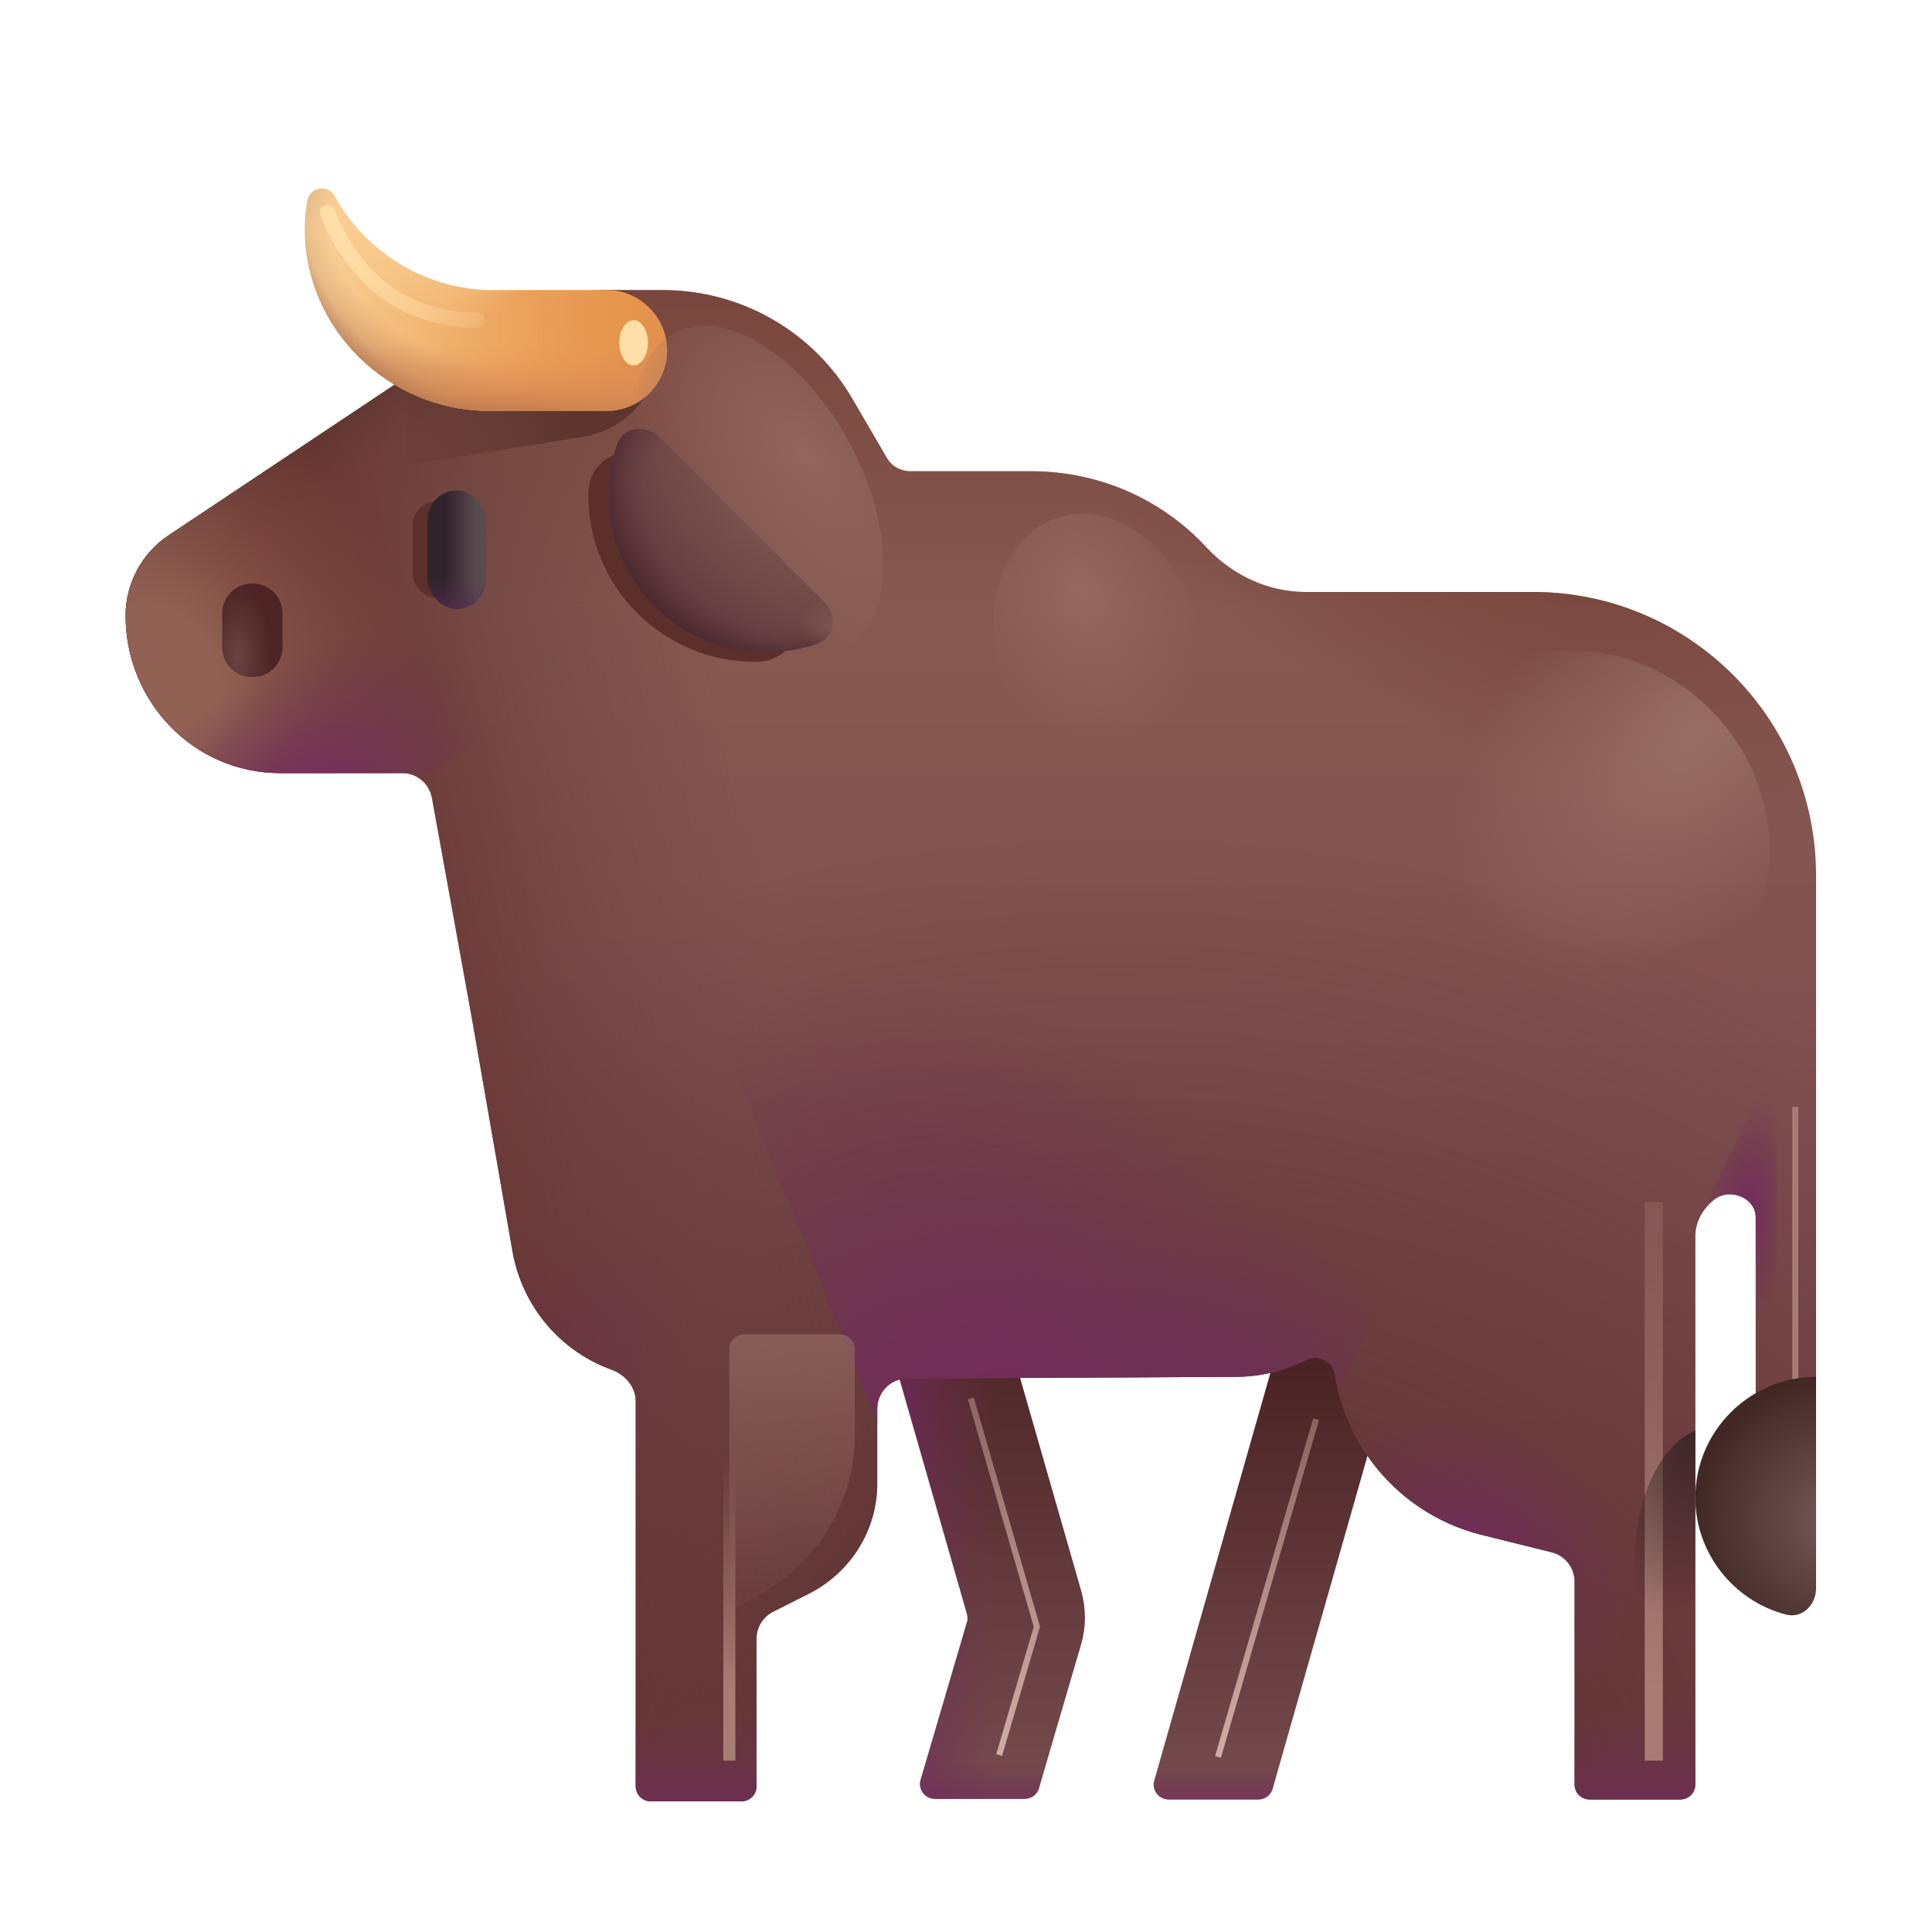 <svg width="32" height="32" viewBox="0 0 32 32" fill="none" xmlns="http://www.w3.org/2000/svg">
<g clip-path="url(#clip0_28327_2831)">
<path d="M20.84 29.805H19.36C19.19 29.805 19.07 29.645 19.12 29.485L21.55 20.955H23.55L21.08 29.625C21.05 29.735 20.95 29.805 20.84 29.805Z" fill="url(#paint0_linear_28327_2831)"/>
<path d="M20.84 29.805H19.36C19.19 29.805 19.07 29.645 19.12 29.485L21.55 20.955H23.55L21.08 29.625C21.05 29.735 20.95 29.805 20.84 29.805Z" fill="url(#paint1_linear_28327_2831)"/>
<path d="M16.03 19.805H14.03L16.01 26.715C16.03 26.775 16.03 26.835 16.01 26.885L15.25 29.475C15.2 29.635 15.32 29.795 15.49 29.795H16.97C17.08 29.795 17.18 29.725 17.21 29.615L17.91 27.225C17.99 26.945 17.99 26.645 17.91 26.355L16.03 19.805Z" fill="url(#paint2_linear_28327_2831)"/>
<path d="M16.03 19.805H14.03L16.01 26.715C16.03 26.775 16.03 26.835 16.01 26.885L15.25 29.475C15.2 29.635 15.32 29.795 15.49 29.795H16.97C17.08 29.795 17.18 29.725 17.21 29.615L17.91 27.225C17.99 26.945 17.99 26.645 17.91 26.355L16.03 19.805Z" fill="url(#paint3_linear_28327_2831)"/>
<path d="M16.03 19.805H14.03L16.01 26.715C16.03 26.775 16.03 26.835 16.01 26.885L15.25 29.475C15.2 29.635 15.32 29.795 15.49 29.795H16.97C17.08 29.795 17.18 29.725 17.21 29.615L17.91 27.225C17.99 26.945 17.99 26.645 17.91 26.355L16.03 19.805Z" fill="url(#paint4_linear_28327_2831)"/>
<path d="M25.39 9.805H21.63C21.01 9.805 20.43 9.535 20 9.085C19.28 8.295 18.24 7.805 17.08 7.805H15.08C14.92 7.805 14.77 7.725 14.69 7.585L14.13 6.625C13.48 5.495 12.28 4.805 10.98 4.805H10.09C9.3 4.805 8.54 5.035 7.88 5.475L2.78 8.875C2.35 9.165 2.08 9.665 2.08 10.195C2.08 11.625 3.21 12.805 4.64 12.805H6.662C6.904 12.805 7.111 12.978 7.154 13.216L7.81 16.835L8.49 20.735C8.655 21.653 9.292 22.384 10.129 22.686C10.355 22.768 10.53 22.97 10.53 23.211V29.585C10.53 29.725 10.64 29.835 10.78 29.835H12.28C12.42 29.835 12.53 29.725 12.53 29.585V27.142C12.53 26.954 12.636 26.781 12.804 26.696L13.4 26.395C14.09 26.045 14.53 25.345 14.53 24.575V23.332C14.53 23.057 14.752 22.834 15.027 22.832L20.46 22.805C20.889 22.805 21.289 22.701 21.645 22.521C21.829 22.428 22.077 22.551 22.108 22.755C22.306 24.039 23.255 25.106 24.55 25.425L25.701 25.711C25.924 25.766 26.08 25.966 26.08 26.196V29.555C26.08 29.695 26.19 29.805 26.33 29.805H27.83C27.97 29.805 28.08 29.695 28.08 29.555V25.805V20.805V20.477C28.08 20.238 28.205 20.017 28.392 19.87V19.87C28.651 19.666 29.08 19.837 29.08 20.166V23.815H30.08V14.505C30.08 11.905 27.98 9.805 25.39 9.805Z" fill="url(#paint5_linear_28327_2831)"/>
<path d="M25.39 9.805H21.63C21.01 9.805 20.43 9.535 20 9.085C19.28 8.295 18.24 7.805 17.08 7.805H15.08C14.92 7.805 14.77 7.725 14.69 7.585L14.13 6.625C13.48 5.495 12.28 4.805 10.98 4.805H10.09C9.3 4.805 8.54 5.035 7.88 5.475L2.78 8.875C2.35 9.165 2.08 9.665 2.08 10.195C2.08 11.625 3.21 12.805 4.64 12.805H6.662C6.904 12.805 7.111 12.978 7.154 13.216L7.81 16.835L8.49 20.735C8.655 21.653 9.292 22.384 10.129 22.686C10.355 22.768 10.53 22.97 10.53 23.211V29.585C10.53 29.725 10.64 29.835 10.78 29.835H12.28C12.42 29.835 12.53 29.725 12.53 29.585V27.142C12.53 26.954 12.636 26.781 12.804 26.696L13.4 26.395C14.09 26.045 14.53 25.345 14.53 24.575V23.332C14.53 23.057 14.752 22.834 15.027 22.832L20.46 22.805C20.889 22.805 21.289 22.701 21.645 22.521C21.829 22.428 22.077 22.551 22.108 22.755C22.306 24.039 23.255 25.106 24.55 25.425L25.701 25.711C25.924 25.766 26.08 25.966 26.08 26.196V29.555C26.08 29.695 26.19 29.805 26.33 29.805H27.83C27.97 29.805 28.08 29.695 28.08 29.555V25.805V20.805V20.477C28.08 20.238 28.205 20.017 28.392 19.87V19.87C28.651 19.666 29.08 19.837 29.08 20.166V23.815H30.08V14.505C30.08 11.905 27.98 9.805 25.39 9.805Z" fill="url(#paint6_radial_28327_2831)"/>
<path d="M25.39 9.805H21.63C21.01 9.805 20.43 9.535 20 9.085C19.28 8.295 18.24 7.805 17.08 7.805H15.08C14.92 7.805 14.77 7.725 14.69 7.585L14.13 6.625C13.48 5.495 12.28 4.805 10.98 4.805H10.09C9.3 4.805 8.54 5.035 7.88 5.475L2.78 8.875C2.35 9.165 2.08 9.665 2.08 10.195C2.08 11.625 3.21 12.805 4.64 12.805H6.662C6.904 12.805 7.111 12.978 7.154 13.216L7.81 16.835L8.49 20.735C8.655 21.653 9.292 22.384 10.129 22.686C10.355 22.768 10.53 22.97 10.53 23.211V29.585C10.53 29.725 10.64 29.835 10.78 29.835H12.28C12.42 29.835 12.53 29.725 12.53 29.585V27.142C12.53 26.954 12.636 26.781 12.804 26.696L13.4 26.395C14.09 26.045 14.53 25.345 14.53 24.575V23.332C14.53 23.057 14.752 22.834 15.027 22.832L20.46 22.805C20.889 22.805 21.289 22.701 21.645 22.521C21.829 22.428 22.077 22.551 22.108 22.755C22.306 24.039 23.255 25.106 24.55 25.425L25.701 25.711C25.924 25.766 26.08 25.966 26.08 26.196V29.555C26.08 29.695 26.19 29.805 26.33 29.805H27.83C27.97 29.805 28.08 29.695 28.08 29.555V25.805V20.805V20.477C28.08 20.238 28.205 20.017 28.392 19.87V19.87C28.651 19.666 29.08 19.837 29.08 20.166V23.815H30.08V14.505C30.08 11.905 27.98 9.805 25.39 9.805Z" fill="url(#paint7_linear_28327_2831)"/>
<path d="M25.39 9.805H21.63C21.01 9.805 20.43 9.535 20 9.085C19.28 8.295 18.24 7.805 17.08 7.805H15.08C14.92 7.805 14.77 7.725 14.69 7.585L14.13 6.625C13.48 5.495 12.28 4.805 10.98 4.805H10.09C9.3 4.805 8.54 5.035 7.88 5.475L2.78 8.875C2.35 9.165 2.08 9.665 2.08 10.195C2.08 11.625 3.21 12.805 4.64 12.805H6.662C6.904 12.805 7.111 12.978 7.154 13.216L7.81 16.835L8.49 20.735C8.655 21.653 9.292 22.384 10.129 22.686C10.355 22.768 10.53 22.97 10.53 23.211V29.585C10.53 29.725 10.64 29.835 10.78 29.835H12.28C12.42 29.835 12.53 29.725 12.53 29.585V27.142C12.53 26.954 12.636 26.781 12.804 26.696L13.4 26.395C14.09 26.045 14.53 25.345 14.53 24.575V23.332C14.53 23.057 14.752 22.834 15.027 22.832L20.46 22.805C20.889 22.805 21.289 22.701 21.645 22.521C21.829 22.428 22.077 22.551 22.108 22.755C22.306 24.039 23.255 25.106 24.55 25.425L25.701 25.711C25.924 25.766 26.08 25.966 26.08 26.196V29.555C26.08 29.695 26.19 29.805 26.33 29.805H27.83C27.97 29.805 28.08 29.695 28.08 29.555V25.805V20.805V20.477C28.08 20.238 28.205 20.017 28.392 19.87V19.87C28.651 19.666 29.08 19.837 29.08 20.166V23.815H30.08V14.505C30.08 11.905 27.98 9.805 25.39 9.805Z" fill="url(#paint8_radial_28327_2831)"/>
<path d="M25.39 9.805H21.63C21.01 9.805 20.43 9.535 20 9.085C19.28 8.295 18.24 7.805 17.08 7.805H15.08C14.92 7.805 14.77 7.725 14.69 7.585L14.13 6.625C13.48 5.495 12.28 4.805 10.98 4.805H10.09C9.3 4.805 8.54 5.035 7.88 5.475L2.78 8.875C2.35 9.165 2.08 9.665 2.08 10.195C2.08 11.625 3.21 12.805 4.64 12.805H6.662C6.904 12.805 7.111 12.978 7.154 13.216L7.81 16.835L8.49 20.735C8.655 21.653 9.292 22.384 10.129 22.686C10.355 22.768 10.53 22.97 10.53 23.211V29.585C10.53 29.725 10.64 29.835 10.78 29.835H12.28C12.42 29.835 12.53 29.725 12.53 29.585V27.142C12.53 26.954 12.636 26.781 12.804 26.696L13.4 26.395C14.09 26.045 14.53 25.345 14.53 24.575V23.332C14.53 23.057 14.752 22.834 15.027 22.832L20.46 22.805C20.889 22.805 21.289 22.701 21.645 22.521C21.829 22.428 22.077 22.551 22.108 22.755C22.306 24.039 23.255 25.106 24.55 25.425L25.701 25.711C25.924 25.766 26.08 25.966 26.08 26.196V29.555C26.08 29.695 26.19 29.805 26.33 29.805H27.83C27.97 29.805 28.08 29.695 28.08 29.555V25.805V20.805V20.477C28.08 20.238 28.205 20.017 28.392 19.87V19.87C28.651 19.666 29.08 19.837 29.08 20.166V23.815H30.08V14.505C30.08 11.905 27.98 9.805 25.39 9.805Z" fill="url(#paint9_radial_28327_2831)"/>
<path d="M25.39 9.805H21.63C21.01 9.805 20.43 9.535 20 9.085C19.28 8.295 18.24 7.805 17.08 7.805H15.08C14.92 7.805 14.77 7.725 14.69 7.585L14.13 6.625C13.48 5.495 12.28 4.805 10.98 4.805H10.09C9.3 4.805 8.54 5.035 7.88 5.475L2.78 8.875C2.35 9.165 2.08 9.665 2.08 10.195C2.08 11.625 3.21 12.805 4.64 12.805H6.662C6.904 12.805 7.111 12.978 7.154 13.216L7.81 16.835L8.49 20.735C8.655 21.653 9.292 22.384 10.129 22.686C10.355 22.768 10.53 22.97 10.53 23.211V29.585C10.53 29.725 10.64 29.835 10.78 29.835H12.28C12.42 29.835 12.53 29.725 12.53 29.585V27.142C12.53 26.954 12.636 26.781 12.804 26.696L13.4 26.395C14.09 26.045 14.53 25.345 14.53 24.575V23.332C14.53 23.057 14.752 22.834 15.027 22.832L20.46 22.805C20.889 22.805 21.289 22.701 21.645 22.521C21.829 22.428 22.077 22.551 22.108 22.755C22.306 24.039 23.255 25.106 24.55 25.425L25.701 25.711C25.924 25.766 26.08 25.966 26.08 26.196V29.555C26.08 29.695 26.19 29.805 26.33 29.805H27.83C27.97 29.805 28.08 29.695 28.08 29.555V25.805V20.805V20.477C28.08 20.238 28.205 20.017 28.392 19.87V19.87C28.651 19.666 29.08 19.837 29.08 20.166V23.815H30.08V14.505C30.08 11.905 27.98 9.805 25.39 9.805Z" fill="url(#paint10_radial_28327_2831)"/>
<path d="M25.39 9.805H21.63C21.01 9.805 20.43 9.535 20 9.085C19.28 8.295 18.24 7.805 17.08 7.805H15.08C14.92 7.805 14.77 7.725 14.69 7.585L14.13 6.625C13.48 5.495 12.28 4.805 10.98 4.805H10.09C9.3 4.805 8.54 5.035 7.88 5.475L2.78 8.875C2.35 9.165 2.08 9.665 2.08 10.195C2.08 11.625 3.21 12.805 4.64 12.805H6.662C6.904 12.805 7.111 12.978 7.154 13.216L7.81 16.835L8.49 20.735C8.655 21.653 9.292 22.384 10.129 22.686C10.355 22.768 10.53 22.97 10.53 23.211V29.585C10.53 29.725 10.64 29.835 10.78 29.835H12.28C12.42 29.835 12.53 29.725 12.53 29.585V27.142C12.53 26.954 12.636 26.781 12.804 26.696L13.4 26.395C14.09 26.045 14.53 25.345 14.53 24.575V23.332C14.53 23.057 14.752 22.834 15.027 22.832L20.46 22.805C20.889 22.805 21.289 22.701 21.645 22.521C21.829 22.428 22.077 22.551 22.108 22.755C22.306 24.039 23.255 25.106 24.55 25.425L25.701 25.711C25.924 25.766 26.08 25.966 26.08 26.196V29.555C26.08 29.695 26.19 29.805 26.33 29.805H27.83C27.97 29.805 28.08 29.695 28.08 29.555V25.805V20.805V20.477C28.08 20.238 28.205 20.017 28.392 19.87V19.87C28.651 19.666 29.08 19.837 29.08 20.166V23.815H30.08V14.505C30.08 11.905 27.98 9.805 25.39 9.805Z" fill="url(#paint11_linear_28327_2831)"/>
<path d="M25.39 9.805H21.63C21.01 9.805 20.43 9.535 20 9.085C19.28 8.295 18.24 7.805 17.08 7.805H15.08C14.92 7.805 14.77 7.725 14.69 7.585L14.13 6.625C13.48 5.495 12.28 4.805 10.98 4.805H10.09C9.3 4.805 8.54 5.035 7.88 5.475L2.78 8.875C2.35 9.165 2.08 9.665 2.08 10.195C2.08 11.625 3.21 12.805 4.64 12.805H6.662C6.904 12.805 7.111 12.978 7.154 13.216L7.81 16.835L8.49 20.735C8.655 21.653 9.292 22.384 10.129 22.686C10.355 22.768 10.53 22.97 10.53 23.211V29.585C10.53 29.725 10.64 29.835 10.78 29.835H12.28C12.42 29.835 12.53 29.725 12.53 29.585V27.142C12.53 26.954 12.636 26.781 12.804 26.696L13.4 26.395C14.09 26.045 14.53 25.345 14.53 24.575V23.332C14.53 23.057 14.752 22.834 15.027 22.832L20.46 22.805C20.889 22.805 21.289 22.701 21.645 22.521C21.829 22.428 22.077 22.551 22.108 22.755C22.306 24.039 23.255 25.106 24.55 25.425L25.701 25.711C25.924 25.766 26.08 25.966 26.08 26.196V29.555C26.08 29.695 26.19 29.805 26.33 29.805H27.83C27.97 29.805 28.08 29.695 28.08 29.555V25.805V20.805V20.477C28.08 20.238 28.205 20.017 28.392 19.87V19.87C28.651 19.666 29.08 19.837 29.08 20.166V23.815H30.08V14.505C30.08 11.905 27.98 9.805 25.39 9.805Z" fill="url(#paint12_linear_28327_2831)"/>
<g filter="url(#filter0_f_28327_2831)">
<path d="M27.392 29.162V19.912" stroke="url(#paint13_linear_28327_2831)" stroke-width="0.3"/>
</g>
<g filter="url(#filter1_f_28327_2831)">
<path d="M12.08 29.162V24.162" stroke="url(#paint14_linear_28327_2831)" stroke-width="0.2"/>
</g>
<path d="M29.08 23.412L29.424 23.272V17.947C29.424 17.841 29.279 17.808 29.234 17.904L28.142 20.186C28.197 20.063 28.285 19.955 28.392 19.87C28.651 19.666 29.08 19.837 29.08 20.166V23.412Z" fill="url(#paint15_radial_28327_2831)"/>
<path fill-rule="evenodd" clip-rule="evenodd" d="M22.158 23.011L25.142 17.287L11.393 15.787L14.53 23.573V23.332C14.53 23.057 14.752 22.834 15.027 22.832L20.46 22.805C20.889 22.805 21.289 22.701 21.645 22.521C21.829 22.428 22.077 22.551 22.108 22.755C22.122 22.842 22.138 22.927 22.158 23.011Z" fill="url(#paint16_radial_28327_2831)"/>
<path fill-rule="evenodd" clip-rule="evenodd" d="M22.158 23.011L25.142 17.287L11.393 15.787L14.53 23.573V23.332C14.53 23.057 14.752 22.834 15.027 22.832L20.46 22.805C20.889 22.805 21.289 22.701 21.645 22.521C21.829 22.428 22.077 22.551 22.108 22.755C22.122 22.842 22.138 22.927 22.158 23.011Z" fill="url(#paint17_radial_28327_2831)"/>
<path fill-rule="evenodd" clip-rule="evenodd" d="M28.08 23.696C27.506 23.934 27.08 24.798 27.08 25.826C27.08 26.855 27.506 27.719 28.08 27.957V25.805V23.696Z" fill="url(#paint18_radial_28327_2831)"/>
<g filter="url(#filter2_f_28327_2831)">
<path d="M6.743 6.399L10.939 5.726V5.726C10.939 6.477 10.394 7.116 9.653 7.235L6.743 7.702V6.399Z" fill="url(#paint19_linear_28327_2831)"/>
</g>
<path d="M10.98 4.805C12.28 4.805 13.549 5.475 14.13 6.625C14.711 7.775 10.58 10.725 7.08 12.805H4.64C3.21 12.805 2.08 11.625 2.08 10.195C2.08 9.665 2.35 9.165 2.78 8.875L7.88 5.475C8.54 5.035 9.3 4.805 10.09 4.805H10.98Z" fill="url(#paint20_linear_28327_2831)"/>
<path d="M10.98 4.805C12.28 4.805 13.549 5.475 14.13 6.625C14.711 7.775 10.58 10.725 7.08 12.805H4.64C3.21 12.805 2.08 11.625 2.08 10.195C2.08 9.665 2.35 9.165 2.78 8.875L7.88 5.475C8.54 5.035 9.3 4.805 10.09 4.805H10.98Z" fill="url(#paint21_radial_28327_2831)"/>
<path d="M10.98 4.805C12.28 4.805 13.549 5.475 14.13 6.625C14.711 7.775 10.58 10.725 7.08 12.805H4.64C3.21 12.805 2.08 11.625 2.08 10.195C2.08 9.665 2.35 9.165 2.78 8.875L7.88 5.475C8.54 5.035 9.3 4.805 10.09 4.805H10.98Z" fill="url(#paint22_radial_28327_2831)"/>
<path d="M8.049 4.805C6.969 4.755 6.039 4.145 5.549 3.255C5.439 3.045 5.119 3.095 5.089 3.335C5.059 3.485 5.049 3.635 5.049 3.785C5.039 5.445 6.439 6.805 8.099 6.805H10.049C10.599 6.805 11.049 6.355 11.049 5.805C11.049 5.255 10.599 4.805 10.049 4.805H8.049V4.805Z" fill="url(#paint23_linear_28327_2831)"/>
<path d="M8.049 4.805C6.969 4.755 6.039 4.145 5.549 3.255C5.439 3.045 5.119 3.095 5.089 3.335C5.059 3.485 5.049 3.635 5.049 3.785C5.039 5.445 6.439 6.805 8.099 6.805H10.049C10.599 6.805 11.049 6.355 11.049 5.805C11.049 5.255 10.599 4.805 10.049 4.805H8.049V4.805Z" fill="url(#paint24_linear_28327_2831)"/>
<path d="M8.049 4.805C6.969 4.755 6.039 4.145 5.549 3.255C5.439 3.045 5.119 3.095 5.089 3.335C5.059 3.485 5.049 3.635 5.049 3.785C5.039 5.445 6.439 6.805 8.099 6.805H10.049C10.599 6.805 11.049 6.355 11.049 5.805C11.049 5.255 10.599 4.805 10.049 4.805H8.049V4.805Z" fill="url(#paint25_radial_28327_2831)"/>
<path d="M8.049 4.805C6.969 4.755 6.039 4.145 5.549 3.255C5.439 3.045 5.119 3.095 5.089 3.335C5.059 3.485 5.049 3.635 5.049 3.785C5.039 5.445 6.439 6.805 8.099 6.805H10.049C10.599 6.805 11.049 6.355 11.049 5.805C11.049 5.255 10.599 4.805 10.049 4.805H8.049V4.805Z" fill="url(#paint26_radial_28327_2831)"/>
<path d="M8.049 4.805C6.969 4.755 6.039 4.145 5.549 3.255C5.439 3.045 5.119 3.095 5.089 3.335C5.059 3.485 5.049 3.635 5.049 3.785C5.039 5.445 6.439 6.805 8.099 6.805H10.049C10.599 6.805 11.049 6.355 11.049 5.805C11.049 5.255 10.599 4.805 10.049 4.805H8.049V4.805Z" fill="url(#paint27_linear_28327_2831)"/>
<path d="M8.049 4.805C6.969 4.755 6.039 4.145 5.549 3.255C5.439 3.045 5.119 3.095 5.089 3.335C5.059 3.485 5.049 3.635 5.049 3.785C5.039 5.445 6.439 6.805 8.099 6.805H10.049C10.599 6.805 11.049 6.355 11.049 5.805C11.049 5.255 10.599 4.805 10.049 4.805H8.049V4.805Z" fill="url(#paint28_linear_28327_2831)"/>
<path d="M8.049 4.805C6.969 4.755 6.039 4.145 5.549 3.255C5.439 3.045 5.119 3.095 5.089 3.335C5.059 3.485 5.049 3.635 5.049 3.785C5.039 5.445 6.439 6.805 8.099 6.805H10.049C10.599 6.805 11.049 6.355 11.049 5.805C11.049 5.255 10.599 4.805 10.049 4.805H8.049V4.805Z" fill="url(#paint29_radial_28327_2831)"/>
<path d="M4.18 11.215C3.9 11.215 3.68 10.995 3.68 10.715V10.165C3.68 9.885 3.9 9.665 4.18 9.665C4.46 9.665 4.68 9.885 4.68 10.165V10.715C4.68 10.995 4.46 11.215 4.18 11.215Z" fill="url(#paint30_radial_28327_2831)"/>
<g filter="url(#filter3_f_28327_2831)">
<path d="M29.736 23.178V18.334" stroke="#A77C73" stroke-width="0.1"/>
</g>
<path d="M29.585 26.743C29.853 26.811 30.08 26.581 30.08 26.305V22.805C28.98 22.805 28.08 23.705 28.08 24.805C28.08 25.734 28.723 26.521 29.585 26.743Z" fill="url(#paint31_radial_28327_2831)"/>
<g filter="url(#filter4_f_28327_2831)">
<rect x="6.834" y="8.309" width="0.787" height="1.592" rx="0.393" fill="#5B2F2C"/>
</g>
<rect x="7.08" y="8.125" width="0.969" height="1.96" rx="0.484" fill="url(#paint32_linear_28327_2831)"/>
<rect x="7.08" y="8.125" width="0.969" height="1.96" rx="0.484" fill="url(#paint33_linear_28327_2831)"/>
<g filter="url(#filter5_f_28327_2831)">
<path d="M5.424 3.522C5.83 4.522 6.608 5.303 7.908 5.303" stroke="url(#paint34_linear_28327_2831)" stroke-width="0.25" stroke-linecap="round"/>
</g>
<g filter="url(#filter6_f_28327_2831)">
<ellipse cx="10.495" cy="5.678" rx="0.237" ry="0.375" fill="#FFDEA7"/>
</g>
<g filter="url(#filter7_f_28327_2831)">
<path d="M10.846 7.655L12.596 9.506" stroke="url(#paint35_linear_28327_2831)" stroke-width="0.25" stroke-linecap="round"/>
</g>
<g filter="url(#filter8_f_28327_2831)">
<ellipse cx="18.196" cy="10.743" rx="1.704" ry="2.273" transform="rotate(-15.833 18.196 10.743)" fill="url(#paint36_radial_28327_2831)"/>
</g>
<g filter="url(#filter9_f_28327_2831)">
<ellipse cx="12.572" cy="8.149" rx="1.704" ry="2.983" transform="rotate(-28.041 12.572 8.149)" fill="url(#paint37_radial_28327_2831)"/>
</g>
<g filter="url(#filter10_f_28327_2831)">
<ellipse cx="26.227" cy="13.877" rx="3.191" ry="2.988" transform="rotate(47.914 26.227 13.877)" fill="url(#paint38_radial_28327_2831)"/>
</g>
<g filter="url(#filter11_f_28327_2831)">
<path d="M11.29 7.824C10.72 7.255 9.744 7.396 9.744 8.201V8.201C9.744 9.72 10.976 10.962 12.505 10.962V10.962C13.315 10.962 13.453 9.988 12.881 9.416L11.29 7.824Z" fill="#5B2F2C"/>
</g>
<path d="M10.931 7.246C10.705 7.02 10.324 7.063 10.22 7.366C10.129 7.631 10.08 7.913 10.08 8.205C10.08 9.635 11.24 10.805 12.68 10.805C12.978 10.805 13.263 10.756 13.527 10.665C13.827 10.561 13.868 10.183 13.644 9.959L10.931 7.246Z" fill="url(#paint39_radial_28327_2831)"/>
<path d="M10.931 7.246C10.705 7.02 10.324 7.063 10.22 7.366C10.129 7.631 10.08 7.913 10.08 8.205C10.08 9.635 11.24 10.805 12.68 10.805C12.978 10.805 13.263 10.756 13.527 10.665C13.827 10.561 13.868 10.183 13.644 9.959L10.931 7.246Z" fill="url(#paint40_radial_28327_2831)"/>
<path d="M10.931 7.246C10.705 7.02 10.324 7.063 10.22 7.366C10.129 7.631 10.08 7.913 10.08 8.205C10.08 9.635 11.24 10.805 12.68 10.805C12.978 10.805 13.263 10.756 13.527 10.665C13.827 10.561 13.868 10.183 13.644 9.959L10.931 7.246Z" fill="url(#paint41_radial_28327_2831)" fill-opacity="0.5"/>
<path d="M10.931 7.246C10.705 7.02 10.324 7.063 10.22 7.366C10.129 7.631 10.08 7.913 10.08 8.205C10.08 9.635 11.24 10.805 12.68 10.805C12.978 10.805 13.263 10.756 13.527 10.665C13.827 10.561 13.868 10.183 13.644 9.959L10.931 7.246Z" fill="url(#paint42_radial_28327_2831)"/>
<g filter="url(#filter12_f_28327_2831)">
<path d="M12.08 22.35C12.08 22.212 12.192 22.1 12.33 22.1H13.908C14.046 22.1 14.158 22.212 14.158 22.35V23.765C14.158 24.842 13.581 25.836 12.647 26.37L12.08 26.694V22.35Z" fill="url(#paint43_linear_28327_2831)"/>
</g>
<g filter="url(#filter13_f_28327_2831)">
<path d="M16.08 23.162L17.174 26.944L16.549 29.069" stroke="url(#paint44_linear_28327_2831)" stroke-width="0.1"/>
</g>
<g filter="url(#filter14_f_28327_2831)">
<path d="M21.799 23.506L20.174 29.1" stroke="url(#paint45_linear_28327_2831)" stroke-width="0.1"/>
</g>
</g>
<defs>
<filter id="filter0_f_28327_2831" x="26.492" y="19.162" width="1.8" height="10.75" filterUnits="userSpaceOnUse" color-interpolation-filters="sRGB">
<feFlood flood-opacity="0" result="BackgroundImageFix"/>
<feBlend mode="normal" in="SourceGraphic" in2="BackgroundImageFix" result="shape"/>
<feGaussianBlur stdDeviation="0.375" result="effect1_foregroundBlur_28327_2831"/>
</filter>
<filter id="filter1_f_28327_2831" x="11.38" y="23.562" width="1.4" height="6.2" filterUnits="userSpaceOnUse" color-interpolation-filters="sRGB">
<feFlood flood-opacity="0" result="BackgroundImageFix"/>
<feBlend mode="normal" in="SourceGraphic" in2="BackgroundImageFix" result="shape"/>
<feGaussianBlur stdDeviation="0.3" result="effect1_foregroundBlur_28327_2831"/>
</filter>
<filter id="filter2_f_28327_2831" x="6.243" y="5.226" width="5.196" height="2.977" filterUnits="userSpaceOnUse" color-interpolation-filters="sRGB">
<feFlood flood-opacity="0" result="BackgroundImageFix"/>
<feBlend mode="normal" in="SourceGraphic" in2="BackgroundImageFix" result="shape"/>
<feGaussianBlur stdDeviation="0.25" result="effect1_foregroundBlur_28327_2831"/>
</filter>
<filter id="filter3_f_28327_2831" x="29.286" y="17.934" width="0.9" height="5.644" filterUnits="userSpaceOnUse" color-interpolation-filters="sRGB">
<feFlood flood-opacity="0" result="BackgroundImageFix"/>
<feBlend mode="normal" in="SourceGraphic" in2="BackgroundImageFix" result="shape"/>
<feGaussianBlur stdDeviation="0.2" result="effect1_foregroundBlur_28327_2831"/>
</filter>
<filter id="filter4_f_28327_2831" x="6.334" y="7.809" width="1.787" height="2.592" filterUnits="userSpaceOnUse" color-interpolation-filters="sRGB">
<feFlood flood-opacity="0" result="BackgroundImageFix"/>
<feBlend mode="normal" in="SourceGraphic" in2="BackgroundImageFix" result="shape"/>
<feGaussianBlur stdDeviation="0.25" result="effect1_foregroundBlur_28327_2831"/>
</filter>
<filter id="filter5_f_28327_2831" x="4.799" y="2.897" width="3.734" height="3.031" filterUnits="userSpaceOnUse" color-interpolation-filters="sRGB">
<feFlood flood-opacity="0" result="BackgroundImageFix"/>
<feBlend mode="normal" in="SourceGraphic" in2="BackgroundImageFix" result="shape"/>
<feGaussianBlur stdDeviation="0.25" result="effect1_foregroundBlur_28327_2831"/>
</filter>
<filter id="filter6_f_28327_2831" x="9.508" y="4.553" width="1.975" height="2.25" filterUnits="userSpaceOnUse" color-interpolation-filters="sRGB">
<feFlood flood-opacity="0" result="BackgroundImageFix"/>
<feBlend mode="normal" in="SourceGraphic" in2="BackgroundImageFix" result="shape"/>
<feGaussianBlur stdDeviation="0.375" result="effect1_foregroundBlur_28327_2831"/>
</filter>
<filter id="filter7_f_28327_2831" x="10.471" y="7.28" width="2.5" height="2.602" filterUnits="userSpaceOnUse" color-interpolation-filters="sRGB">
<feFlood flood-opacity="0" result="BackgroundImageFix"/>
<feBlend mode="normal" in="SourceGraphic" in2="BackgroundImageFix" result="shape"/>
<feGaussianBlur stdDeviation="0.125" result="effect1_foregroundBlur_28327_2831"/>
</filter>
<filter id="filter8_f_28327_2831" x="15.444" y="7.507" width="5.505" height="6.472" filterUnits="userSpaceOnUse" color-interpolation-filters="sRGB">
<feFlood flood-opacity="0" result="BackgroundImageFix"/>
<feBlend mode="normal" in="SourceGraphic" in2="BackgroundImageFix" result="shape"/>
<feGaussianBlur stdDeviation="0.5" result="effect1_foregroundBlur_28327_2831"/>
</filter>
<filter id="filter9_f_28327_2831" x="9.516" y="4.396" width="6.112" height="7.505" filterUnits="userSpaceOnUse" color-interpolation-filters="sRGB">
<feFlood flood-opacity="0" result="BackgroundImageFix"/>
<feBlend mode="normal" in="SourceGraphic" in2="BackgroundImageFix" result="shape"/>
<feGaussianBlur stdDeviation="0.5" result="effect1_foregroundBlur_28327_2831"/>
</filter>
<filter id="filter10_f_28327_2831" x="22.146" y="9.776" width="8.162" height="8.204" filterUnits="userSpaceOnUse" color-interpolation-filters="sRGB">
<feFlood flood-opacity="0" result="BackgroundImageFix"/>
<feBlend mode="normal" in="SourceGraphic" in2="BackgroundImageFix" result="shape"/>
<feGaussianBlur stdDeviation="0.5" result="effect1_foregroundBlur_28327_2831"/>
</filter>
<filter id="filter11_f_28327_2831" x="9.244" y="6.979" width="4.485" height="4.483" filterUnits="userSpaceOnUse" color-interpolation-filters="sRGB">
<feFlood flood-opacity="0" result="BackgroundImageFix"/>
<feBlend mode="normal" in="SourceGraphic" in2="BackgroundImageFix" result="shape"/>
<feGaussianBlur stdDeviation="0.25" result="effect1_foregroundBlur_28327_2831"/>
</filter>
<filter id="filter12_f_28327_2831" x="11.08" y="21.1" width="4.078" height="6.594" filterUnits="userSpaceOnUse" color-interpolation-filters="sRGB">
<feFlood flood-opacity="0" result="BackgroundImageFix"/>
<feBlend mode="normal" in="SourceGraphic" in2="BackgroundImageFix" result="shape"/>
<feGaussianBlur stdDeviation="0.5" result="effect1_foregroundBlur_28327_2831"/>
</filter>
<filter id="filter13_f_28327_2831" x="15.432" y="22.549" width="2.394" height="7.134" filterUnits="userSpaceOnUse" color-interpolation-filters="sRGB">
<feFlood flood-opacity="0" result="BackgroundImageFix"/>
<feBlend mode="normal" in="SourceGraphic" in2="BackgroundImageFix" result="shape"/>
<feGaussianBlur stdDeviation="0.3" result="effect1_foregroundBlur_28327_2831"/>
</filter>
<filter id="filter14_f_28327_2831" x="19.526" y="22.892" width="2.921" height="6.822" filterUnits="userSpaceOnUse" color-interpolation-filters="sRGB">
<feFlood flood-opacity="0" result="BackgroundImageFix"/>
<feBlend mode="normal" in="SourceGraphic" in2="BackgroundImageFix" result="shape"/>
<feGaussianBlur stdDeviation="0.3" result="effect1_foregroundBlur_28327_2831"/>
</filter>
<linearGradient id="paint0_linear_28327_2831" x1="21.329" y1="22.623" x2="21.329" y2="29.488" gradientUnits="userSpaceOnUse">
<stop stop-color="#4C2325"/>
<stop offset="1" stop-color="#754A4D"/>
</linearGradient>
<linearGradient id="paint1_linear_28327_2831" x1="19.486" y1="30.12" x2="19.486" y2="29.236" gradientUnits="userSpaceOnUse">
<stop stop-color="#782666"/>
<stop offset="1" stop-color="#693452" stop-opacity="0"/>
</linearGradient>
<linearGradient id="paint2_linear_28327_2831" x1="16" y1="21.688" x2="16" y2="29.438" gradientUnits="userSpaceOnUse">
<stop stop-color="#4C2325"/>
<stop offset="1" stop-color="#754A4D"/>
</linearGradient>
<linearGradient id="paint3_linear_28327_2831" x1="14.365" y1="30.15" x2="14.365" y2="29.152" gradientUnits="userSpaceOnUse">
<stop stop-color="#782666"/>
<stop offset="1" stop-color="#693452" stop-opacity="0"/>
</linearGradient>
<linearGradient id="paint4_linear_28327_2831" x1="14.365" y1="30.15" x2="16.455" y2="30.15" gradientUnits="userSpaceOnUse">
<stop stop-color="#782666"/>
<stop offset="1" stop-color="#693452" stop-opacity="0"/>
</linearGradient>
<linearGradient id="paint5_linear_28327_2831" x1="17.142" y1="32.787" x2="17.142" y2="9.787" gradientUnits="userSpaceOnUse">
<stop stop-color="#763F52"/>
<stop offset="1" stop-color="#865950"/>
</linearGradient>
<radialGradient id="paint6_radial_28327_2831" cx="0" cy="0" r="1" gradientUnits="userSpaceOnUse" gradientTransform="translate(18.517 30.225) rotate(-90) scale(16.312 20.573)">
<stop offset="0.165" stop-color="#5C302D"/>
<stop offset="1" stop-color="#5C302D" stop-opacity="0"/>
</radialGradient>
<linearGradient id="paint7_linear_28327_2831" x1="18.517" y1="2.975" x2="18.517" y2="10.225" gradientUnits="userSpaceOnUse">
<stop stop-color="#744036"/>
<stop offset="1" stop-color="#744036" stop-opacity="0"/>
</linearGradient>
<radialGradient id="paint8_radial_28327_2831" cx="0" cy="0" r="1" gradientUnits="userSpaceOnUse" gradientTransform="translate(24.767 7.975) rotate(116.188) scale(4.249 8.503)">
<stop stop-color="#744036"/>
<stop offset="1" stop-color="#744036" stop-opacity="0"/>
</radialGradient>
<radialGradient id="paint9_radial_28327_2831" cx="0" cy="0" r="1" gradientUnits="userSpaceOnUse" gradientTransform="translate(24.174 26.037) rotate(-61.343) scale(3.063 3.35)">
<stop stop-color="#782666"/>
<stop offset="0.889" stop-color="#693452" stop-opacity="0"/>
</radialGradient>
<radialGradient id="paint10_radial_28327_2831" cx="0" cy="0" r="1" gradientUnits="userSpaceOnUse" gradientTransform="translate(8.221 23.85) rotate(-50.881) scale(5.176 3.008)">
<stop stop-color="#782666"/>
<stop offset="0.856" stop-color="#693452" stop-opacity="0"/>
</radialGradient>
<linearGradient id="paint11_linear_28327_2831" x1="6.299" y1="20.319" x2="13.518" y2="18.85" gradientUnits="userSpaceOnUse">
<stop stop-color="#672D2B"/>
<stop offset="1" stop-color="#644645" stop-opacity="0"/>
</linearGradient>
<linearGradient id="paint12_linear_28327_2831" x1="4.46" y1="30.725" x2="4.46" y2="28.225" gradientUnits="userSpaceOnUse">
<stop stop-color="#782666"/>
<stop offset="1" stop-color="#693452" stop-opacity="0"/>
</linearGradient>
<linearGradient id="paint13_linear_28327_2831" x1="29.705" y1="27.944" x2="29.705" y2="16.287" gradientUnits="userSpaceOnUse">
<stop stop-color="#A77C73"/>
<stop offset="1" stop-color="#A77C73" stop-opacity="0"/>
</linearGradient>
<linearGradient id="paint14_linear_28327_2831" x1="14.393" y1="27.944" x2="14.393" y2="24.162" gradientUnits="userSpaceOnUse">
<stop stop-color="#A77C73"/>
<stop offset="1" stop-color="#A77C73" stop-opacity="0"/>
</linearGradient>
<radialGradient id="paint15_radial_28327_2831" cx="0" cy="0" r="1" gradientUnits="userSpaceOnUse" gradientTransform="translate(28.892 20.194) rotate(-83.037) scale(2.062 0.829)">
<stop stop-color="#782666"/>
<stop offset="1" stop-color="#693452" stop-opacity="0"/>
</radialGradient>
<radialGradient id="paint16_radial_28327_2831" cx="0" cy="0" r="1" gradientUnits="userSpaceOnUse" gradientTransform="translate(17.781 26.726) rotate(-117.409) scale(11.338 6.892)">
<stop offset="0.212" stop-color="#782666"/>
<stop offset="1" stop-color="#693452" stop-opacity="0"/>
</radialGradient>
<radialGradient id="paint17_radial_28327_2831" cx="0" cy="0" r="1" gradientUnits="userSpaceOnUse" gradientTransform="translate(19.392 26.662) rotate(-70.24) scale(6.84 4.157)">
<stop offset="0.212" stop-color="#782666"/>
<stop offset="1" stop-color="#693452" stop-opacity="0"/>
</radialGradient>
<radialGradient id="paint18_radial_28327_2831" cx="0" cy="0" r="1" gradientUnits="userSpaceOnUse" gradientTransform="translate(28.549 22.662) rotate(105.293) scale(4.147 1.915)">
<stop stop-color="#291D1E"/>
<stop offset="1" stop-color="#291D1E" stop-opacity="0"/>
</radialGradient>
<linearGradient id="paint19_linear_28327_2831" x1="9.182" y1="5.404" x2="5.684" y2="6.217" gradientUnits="userSpaceOnUse">
<stop offset="0.001" stop-color="#5D352E"/>
<stop offset="1" stop-color="#5D352E" stop-opacity="0"/>
</linearGradient>
<linearGradient id="paint20_linear_28327_2831" x1="5.314" y1="6.475" x2="6.314" y2="8.037" gradientUnits="userSpaceOnUse">
<stop stop-color="#5D352E"/>
<stop offset="0.784" stop-color="#5D352E" stop-opacity="0"/>
</linearGradient>
<radialGradient id="paint21_radial_28327_2831" cx="0" cy="0" r="1" gradientUnits="userSpaceOnUse" gradientTransform="translate(2.627 11.225) rotate(-25.687) scale(5.583 7.31)">
<stop offset="0.177" stop-color="#916153"/>
<stop offset="0.767" stop-color="#86594C" stop-opacity="0"/>
</radialGradient>
<radialGradient id="paint22_radial_28327_2831" cx="0" cy="0" r="1" gradientUnits="userSpaceOnUse" gradientTransform="translate(4.424 14.381) rotate(-49.325) scale(5.274 2.925)">
<stop offset="0.194" stop-color="#782666"/>
<stop offset="0.889" stop-color="#693452" stop-opacity="0"/>
</radialGradient>
<linearGradient id="paint23_linear_28327_2831" x1="4.83" y1="4.965" x2="11.736" y2="4.965" gradientUnits="userSpaceOnUse">
<stop stop-color="#FFDEA7"/>
<stop offset="0.994" stop-color="#DC872A"/>
</linearGradient>
<linearGradient id="paint24_linear_28327_2831" x1="8.049" y1="7.037" x2="8.049" y2="5.725" gradientUnits="userSpaceOnUse">
<stop stop-color="#CA7134"/>
<stop offset="1" stop-color="#DE9360" stop-opacity="0"/>
</linearGradient>
<radialGradient id="paint25_radial_28327_2831" cx="0" cy="0" r="1" gradientUnits="userSpaceOnUse" gradientTransform="translate(8.049 4.287) rotate(109.546) scale(2.802 4.298)">
<stop offset="0.611" stop-color="#B47B5B" stop-opacity="0"/>
<stop offset="1" stop-color="#B47B5B"/>
</radialGradient>
<radialGradient id="paint26_radial_28327_2831" cx="0" cy="0" r="1" gradientUnits="userSpaceOnUse" gradientTransform="translate(8.158 4.303) rotate(115.45) scale(2.872 3.961)">
<stop offset="0.812" stop-color="#B47B5B" stop-opacity="0"/>
<stop offset="1" stop-color="#9D6647"/>
</radialGradient>
<linearGradient id="paint27_linear_28327_2831" x1="9.393" y1="1.709" x2="9.393" y2="6.912" gradientUnits="userSpaceOnUse">
<stop offset="0.919" stop-color="#B47B5B" stop-opacity="0"/>
<stop offset="1" stop-color="#9D6647"/>
</linearGradient>
<linearGradient id="paint28_linear_28327_2831" x1="13.955" y1="7.037" x2="4.518" y2="6.805" gradientUnits="userSpaceOnUse">
<stop stop-color="#E99354"/>
<stop offset="1" stop-color="#E99354" stop-opacity="0"/>
</linearGradient>
<radialGradient id="paint29_radial_28327_2831" cx="0" cy="0" r="1" gradientUnits="userSpaceOnUse" gradientTransform="translate(7.314 3.123) rotate(82.46) scale(2.262 1.987)">
<stop stop-color="#FFDA9E"/>
<stop offset="1" stop-color="#FFDA9E" stop-opacity="0"/>
</radialGradient>
<radialGradient id="paint30_radial_28327_2831" cx="0" cy="0" r="1" gradientUnits="userSpaceOnUse" gradientTransform="translate(3.939 10.85) scale(0.57 1.111)">
<stop stop-color="#6A4342"/>
<stop offset="1" stop-color="#4E2425"/>
</radialGradient>
<radialGradient id="paint31_radial_28327_2831" cx="0" cy="0" r="1" gradientUnits="userSpaceOnUse" gradientTransform="translate(30.455 25.188) rotate(-170.851) scale(2.406)">
<stop stop-color="#755B59"/>
<stop offset="1" stop-color="#412824"/>
</radialGradient>
<linearGradient id="paint32_linear_28327_2831" x1="7.893" y1="9.105" x2="7.299" y2="9.105" gradientUnits="userSpaceOnUse">
<stop stop-color="#594C4F"/>
<stop offset="0.855" stop-color="#31232C"/>
</linearGradient>
<linearGradient id="paint33_linear_28327_2831" x1="8.2" y1="10.305" x2="8.2" y2="9.594" gradientUnits="userSpaceOnUse">
<stop stop-color="#552D52"/>
<stop offset="1" stop-color="#552D52" stop-opacity="0"/>
</linearGradient>
<linearGradient id="paint34_linear_28327_2831" x1="5.736" y1="3.709" x2="8.486" y2="5.709" gradientUnits="userSpaceOnUse">
<stop stop-color="#FFDEA7"/>
<stop offset="1" stop-color="#FFDEA7" stop-opacity="0"/>
</linearGradient>
<linearGradient id="paint35_linear_28327_2831" x1="10.814" y1="7.936" x2="12.252" y2="9.506" gradientUnits="userSpaceOnUse">
<stop stop-color="#7E5952"/>
<stop offset="1" stop-color="#7E5952" stop-opacity="0"/>
</linearGradient>
<radialGradient id="paint36_radial_28327_2831" cx="0" cy="0" r="1" gradientUnits="userSpaceOnUse" gradientTransform="translate(18.196 9.728) rotate(88.397) scale(2.751 1.956)">
<stop stop-color="#976E66" stop-opacity="0.75"/>
<stop offset="1" stop-color="#976E66" stop-opacity="0"/>
</radialGradient>
<radialGradient id="paint37_radial_28327_2831" cx="0" cy="0" r="1" gradientUnits="userSpaceOnUse" gradientTransform="translate(13.55 7.924) rotate(169.927) scale(2.304 4.293)">
<stop stop-color="#976E66" stop-opacity="0.75"/>
<stop offset="1" stop-color="#976E66" stop-opacity="0"/>
</radialGradient>
<radialGradient id="paint38_radial_28327_2831" cx="0" cy="0" r="1" gradientUnits="userSpaceOnUse" gradientTransform="translate(26.195 11.34) rotate(87.903) scale(4.822 3.04)">
<stop stop-color="#976E66"/>
<stop offset="1" stop-color="#976E66" stop-opacity="0"/>
</radialGradient>
<radialGradient id="paint39_radial_28327_2831" cx="0" cy="0" r="1" gradientUnits="userSpaceOnUse" gradientTransform="translate(12.705 8.366) rotate(134.256) scale(2.552 4.361)">
<stop stop-color="#7D5953"/>
<stop offset="1" stop-color="#60363D"/>
</radialGradient>
<radialGradient id="paint40_radial_28327_2831" cx="0" cy="0" r="1" gradientUnits="userSpaceOnUse" gradientTransform="translate(12.408 8.662) rotate(133.919) scale(2.343 3.232)">
<stop offset="0.617" stop-color="#4D282E" stop-opacity="0"/>
<stop offset="0.955" stop-color="#4D282E"/>
</radialGradient>
<radialGradient id="paint41_radial_28327_2831" cx="0" cy="0" r="1" gradientUnits="userSpaceOnUse" gradientTransform="translate(12.314 8.631) rotate(131.698) scale(2.302 2.992)">
<stop offset="0.761" stop-color="#3A2327" stop-opacity="0"/>
<stop offset="0.955" stop-color="#3A2327"/>
</radialGradient>
<radialGradient id="paint42_radial_28327_2831" cx="0" cy="0" r="1" gradientUnits="userSpaceOnUse" gradientTransform="translate(13.814 10.381) rotate(-165.964) scale(0.58 0.453)">
<stop stop-color="#7E5952"/>
<stop offset="1" stop-color="#7E5952" stop-opacity="0"/>
</radialGradient>
<linearGradient id="paint43_linear_28327_2831" x1="12.978" y1="21.225" x2="13.174" y2="27.312" gradientUnits="userSpaceOnUse">
<stop stop-color="#976E66" stop-opacity="0.75"/>
<stop offset="1" stop-color="#976E66" stop-opacity="0"/>
</linearGradient>
<linearGradient id="paint44_linear_28327_2831" x1="18.361" y1="29.537" x2="18.361" y2="18.444" gradientUnits="userSpaceOnUse">
<stop stop-color="#D6B0A9"/>
<stop offset="1" stop-color="#D6B0A9" stop-opacity="0"/>
</linearGradient>
<linearGradient id="paint45_linear_28327_2831" x1="23.563" y1="29.544" x2="23.563" y2="19.037" gradientUnits="userSpaceOnUse">
<stop stop-color="#D6B0A9"/>
<stop offset="1" stop-color="#D6B0A9" stop-opacity="0"/>
</linearGradient>
<clipPath id="clip0_28327_2831">
<rect width="32" height="32" fill="white"/>
</clipPath>
</defs>
</svg>
